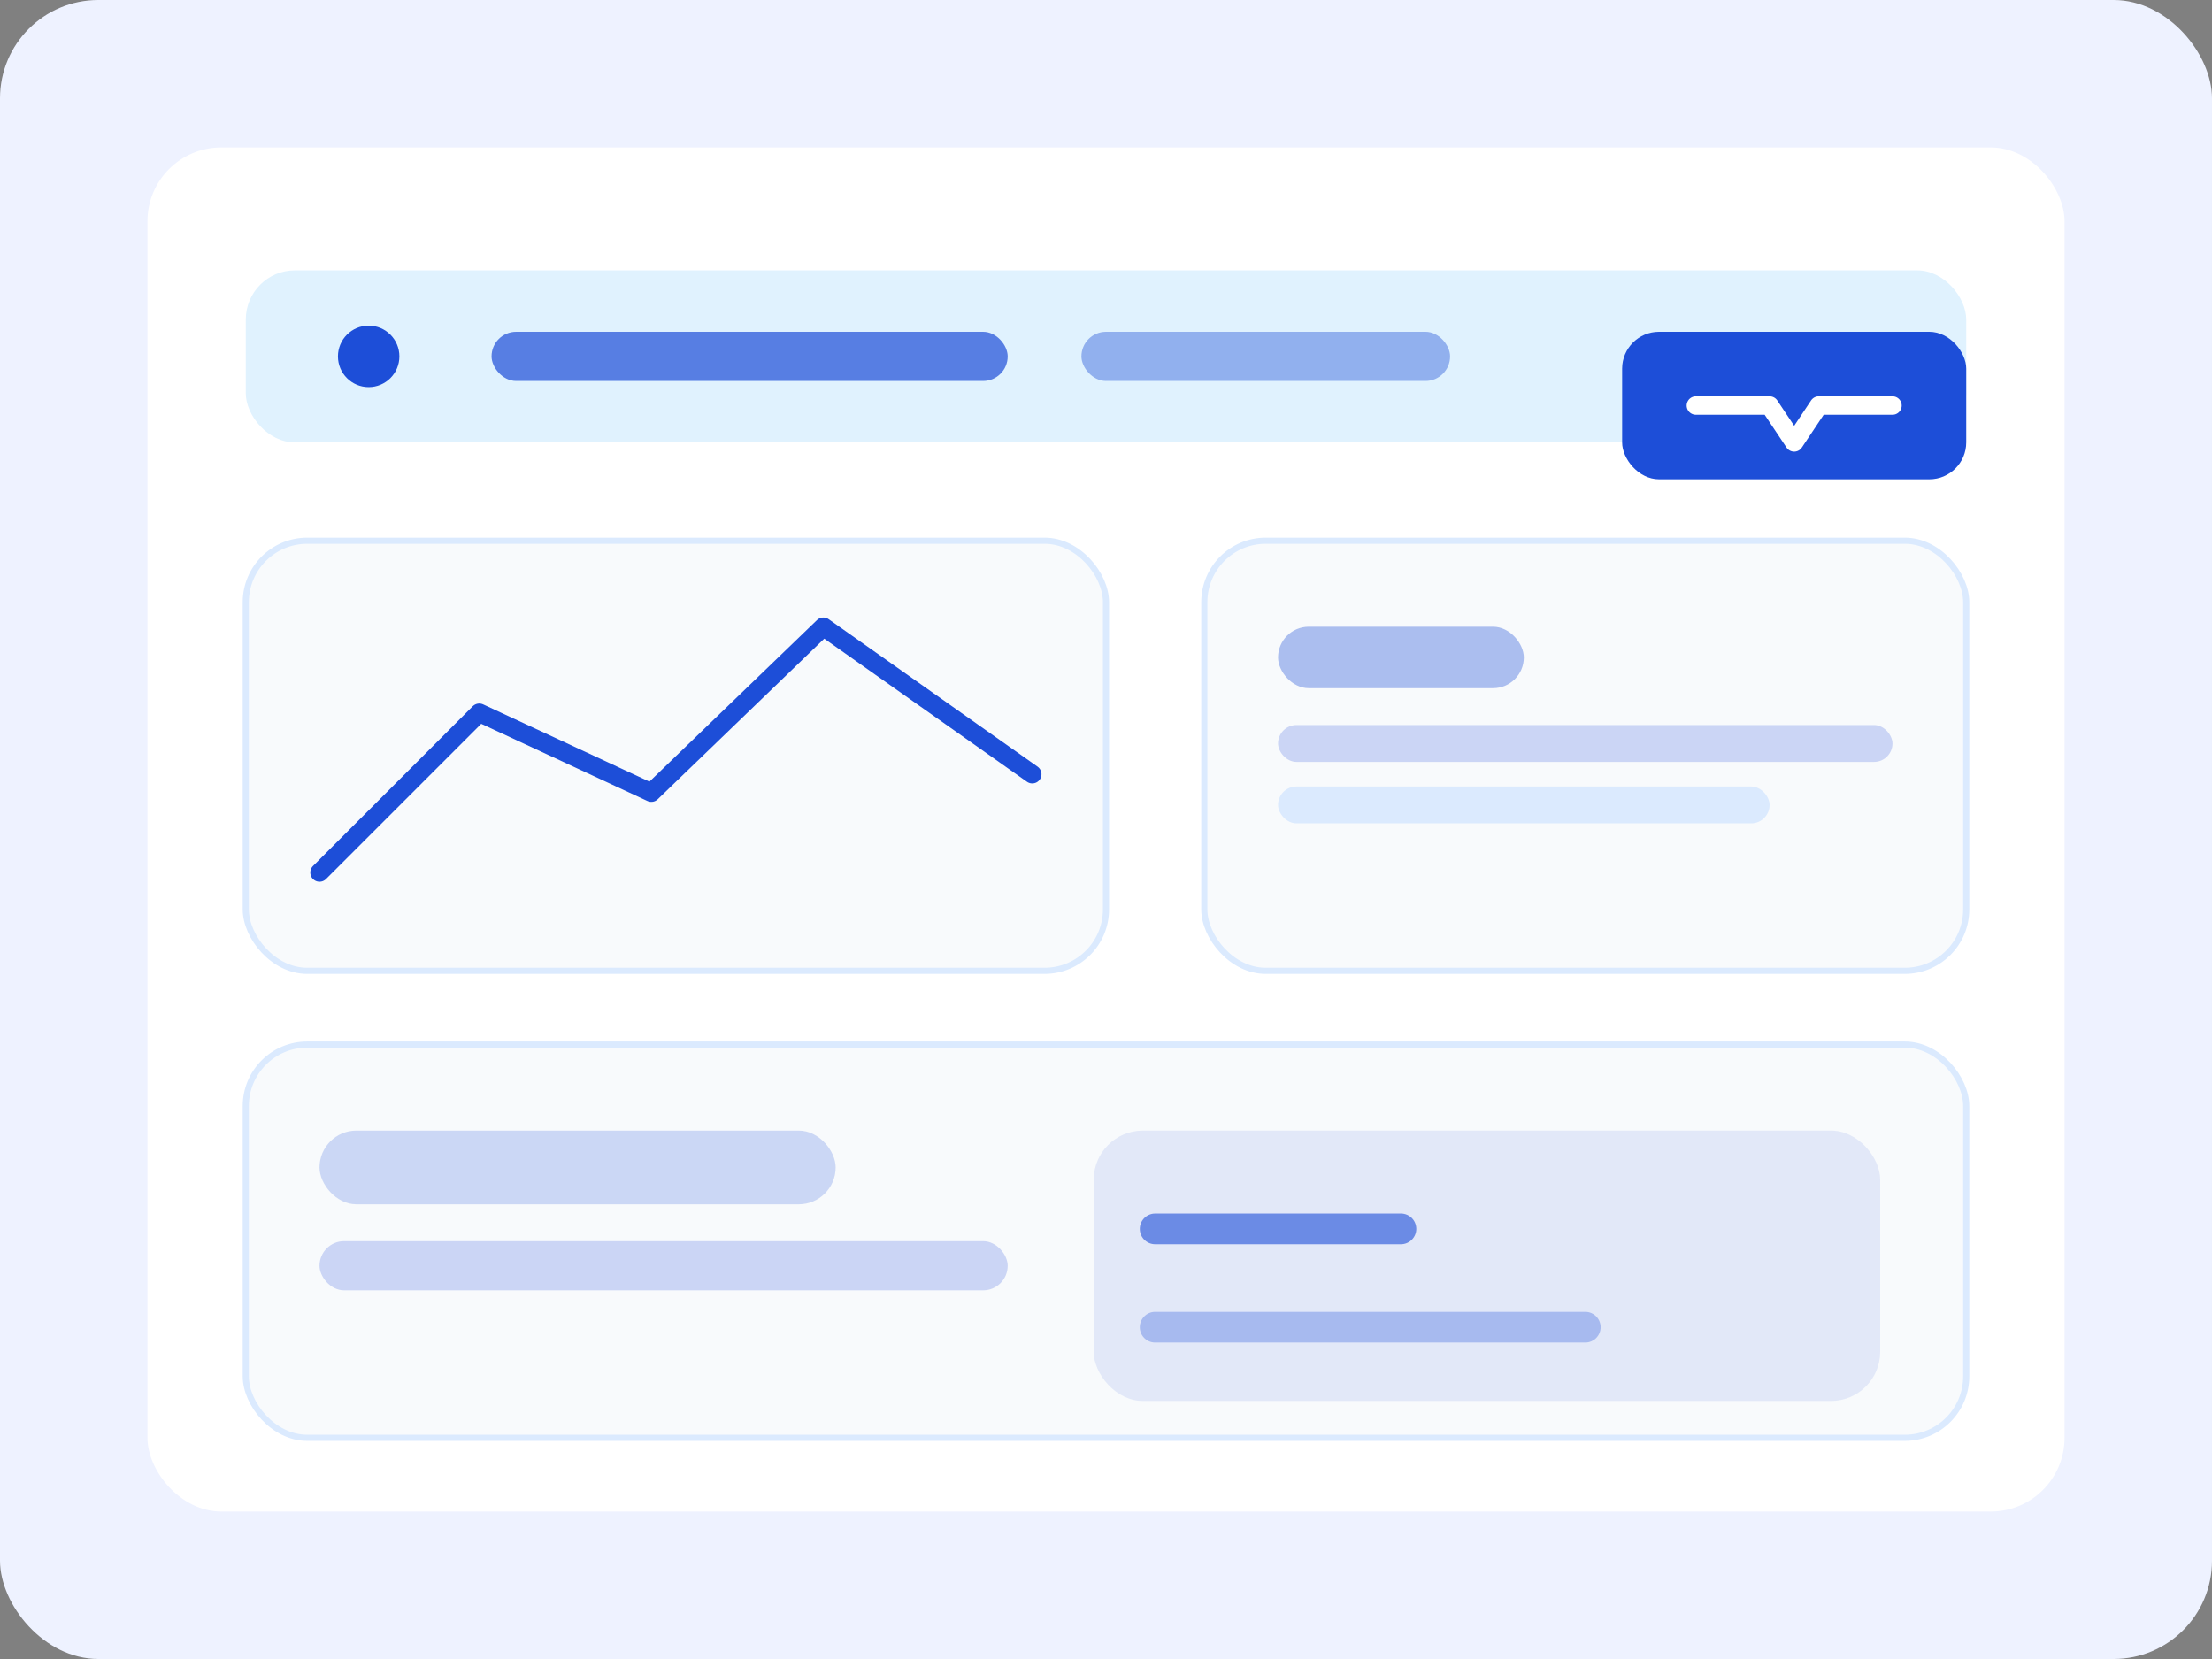 <svg xmlns="http://www.w3.org/2000/svg" viewBox="0 0 720 540" role="img" aria-labelledby="title desc">
  <rect x="0" y="0" width="720" height="540" fill="#808080" stroke="none"/>
  <title id="title">Illustration of analytics dashboard</title>
  <desc id="desc">Stylised dashboard with charts and automation highlights</desc>
  <rect width="720" height="540" rx="32" fill="#eef2ff" />
  <g transform="translate(48 48)">
    <rect width="624" height="444" rx="24" fill="#ffffff" />
    <rect x="32" y="40" width="560" height="56" rx="16" fill="#e0f2fe" />
    <circle cx="72" cy="68" r="10" fill="#1d4ed8" />
    <rect x="112" y="60" width="168" height="16" rx="8" fill="#1d4ed8" opacity="0.7" />
    <rect x="304" y="60" width="120" height="16" rx="8" fill="#1d4ed8" opacity="0.4" />
    <rect x="32" y="128" width="280" height="140" rx="20" fill="#f8fafc" stroke="#dbeafe" stroke-width="2" />
    <polyline points="56,236 108,184 164,210 220,156 288,204" fill="none" stroke="#1d4ed8" stroke-width="6" stroke-linecap="round" stroke-linejoin="round" />
    <rect x="344" y="128" width="248" height="140" rx="20" fill="#f8fafc" stroke="#dbeafe" stroke-width="2" />
    <rect x="368" y="156" width="80" height="20" rx="10" fill="#1d4ed8" opacity="0.35" />
    <rect x="368" y="188" width="200" height="12" rx="6" fill="#cbd5f5" />
    <rect x="368" y="208" width="160" height="12" rx="6" fill="#dbeafe" />
    <rect x="32" y="292" width="560" height="128" rx="20" fill="#f8fafc" stroke="#dbeafe" stroke-width="2" />
    <rect x="56" y="320" width="168" height="24" rx="12" fill="#1d4ed8" opacity="0.2" />
    <rect x="56" y="356" width="224" height="16" rx="8" fill="#cbd5f5" />
    <rect x="308" y="320" width="256" height="88" rx="16" fill="#1d4ed8" opacity="0.1" />
    <path d="M328 352h80" stroke="#1d4ed8" stroke-width="10" stroke-linecap="round" opacity="0.6" />
    <path d="M328 384h140" stroke="#1d4ed8" stroke-width="10" stroke-linecap="round" opacity="0.3" />
    <g transform="translate(480 60)">
      <rect width="112" height="48" rx="12" fill="#1d4ed8" />
      <path d="M24 24h24l8 12 8-12h24" stroke="#ffffff" stroke-width="6" stroke-linecap="round" stroke-linejoin="round" fill="none" />
    </g>
  </g>
</svg>
